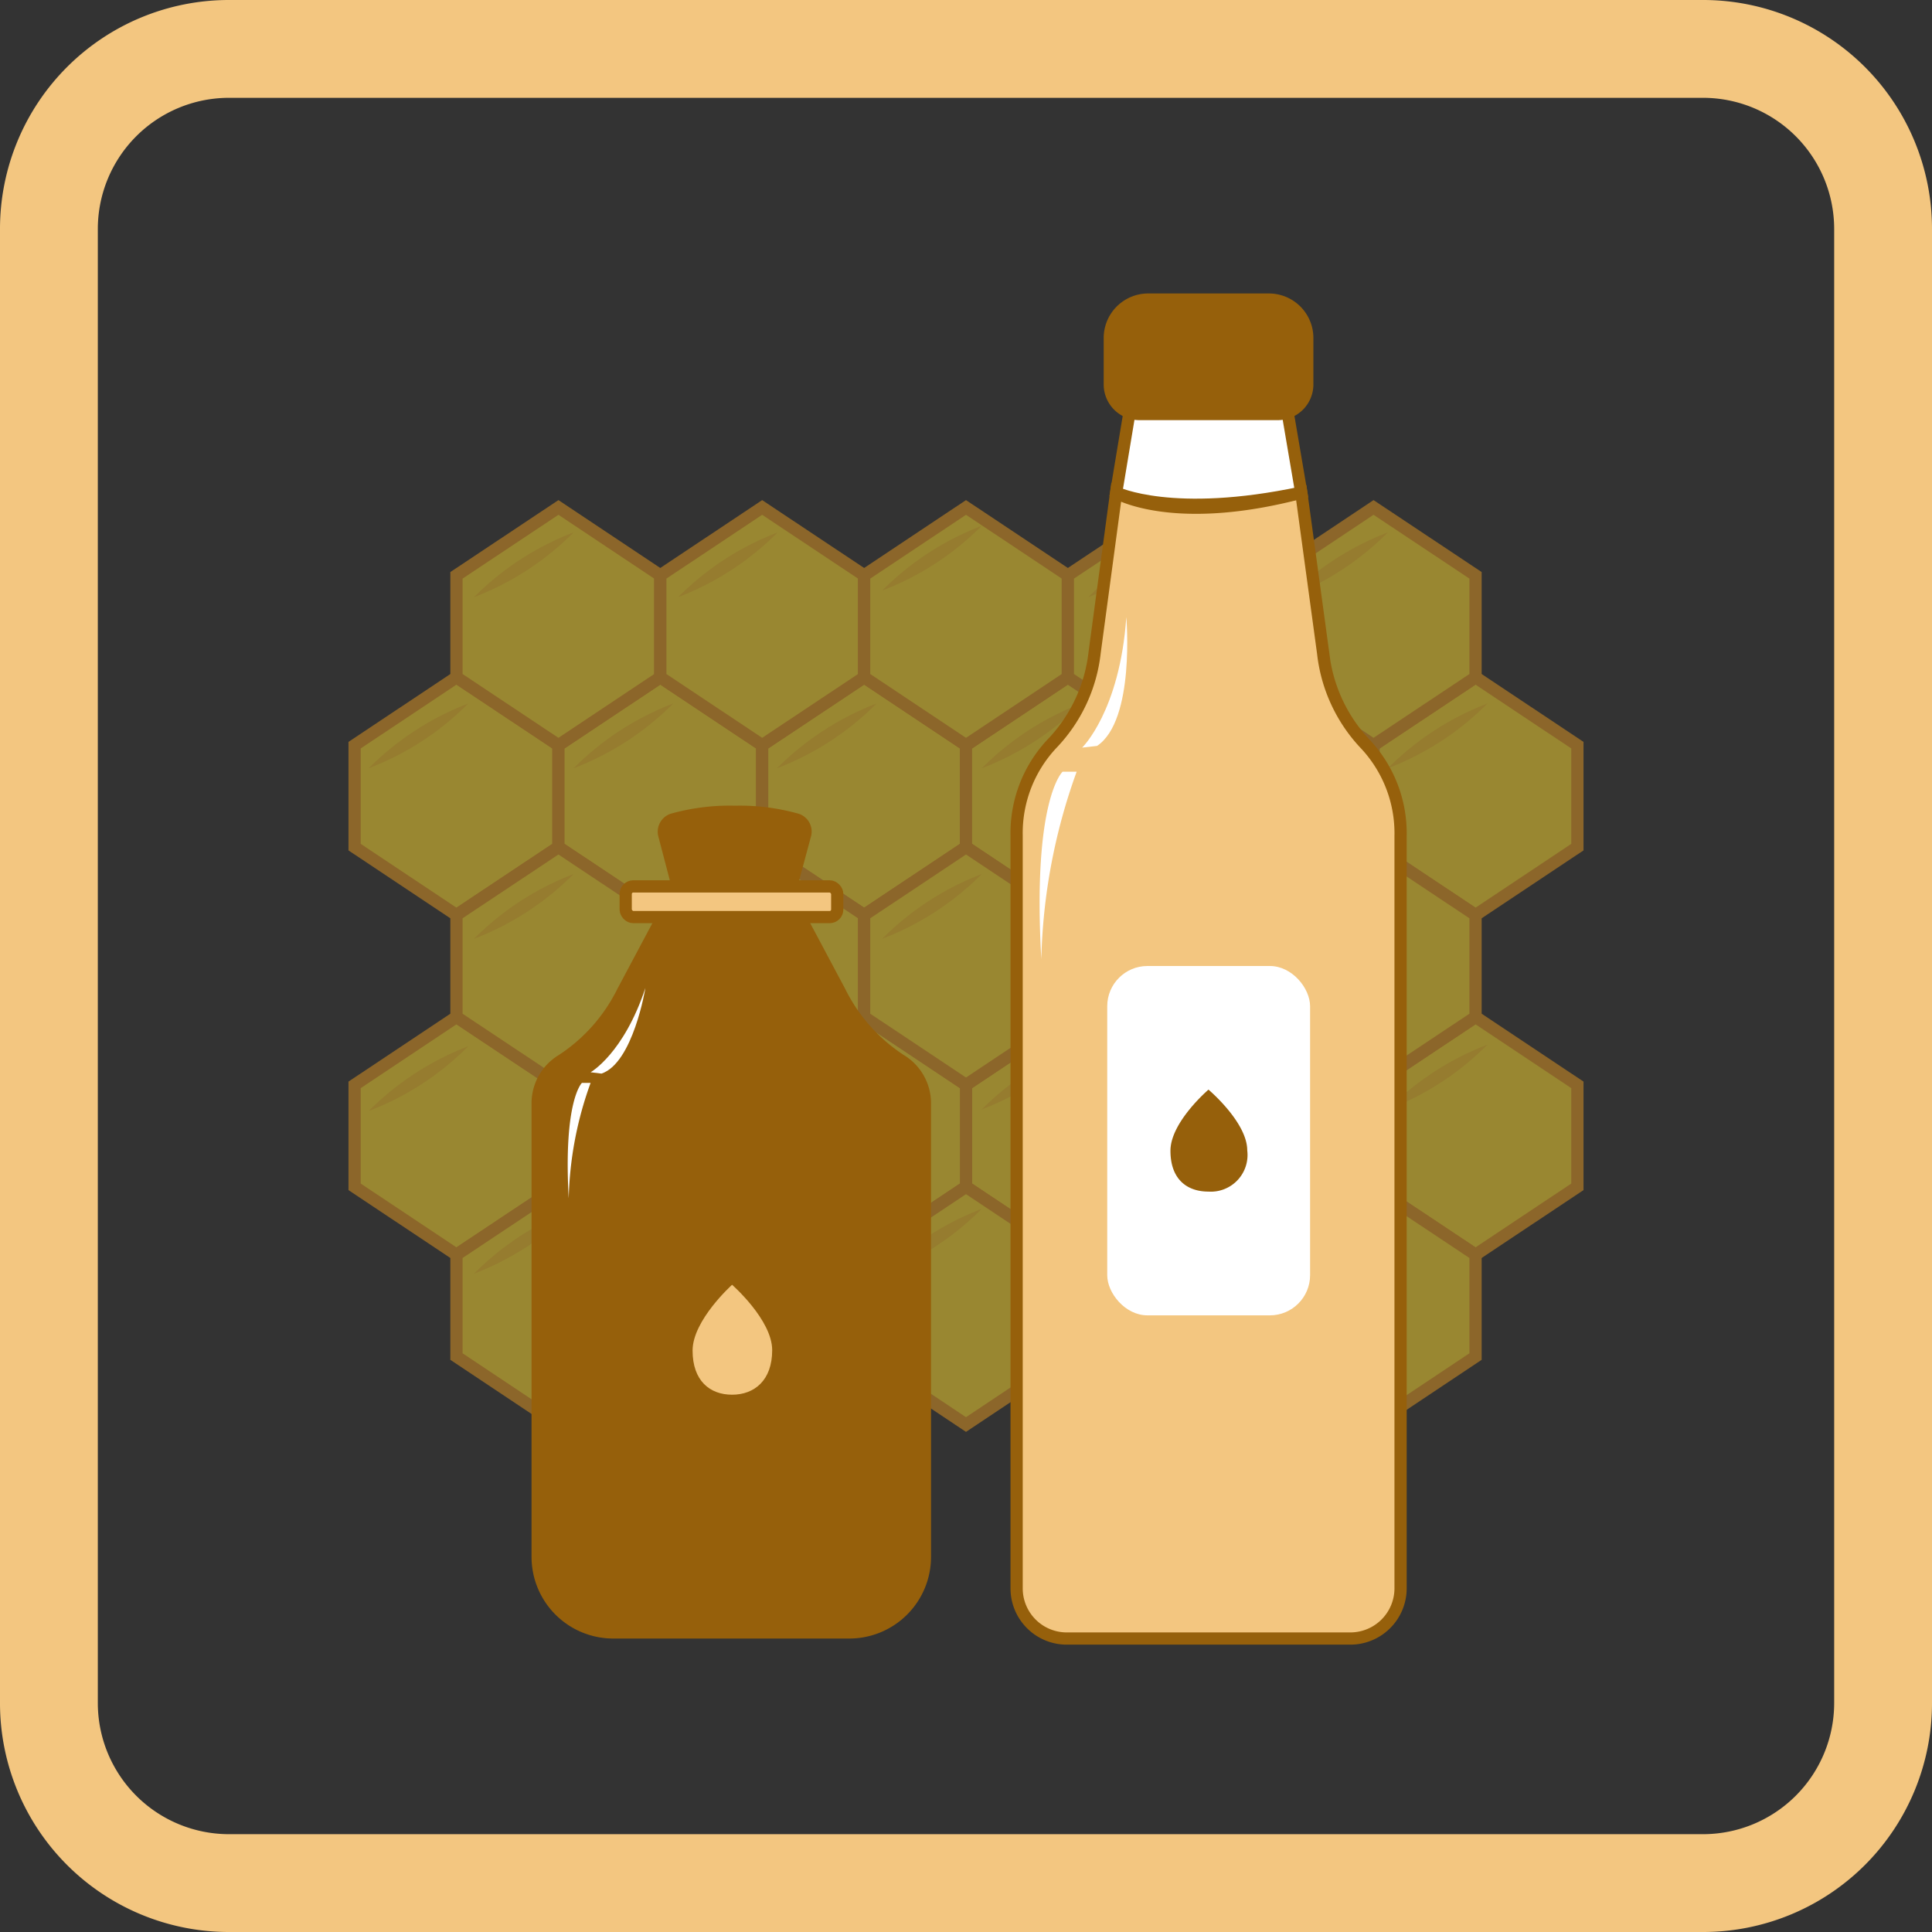 <svg xmlns="http://www.w3.org/2000/svg" viewBox="0 0 158 158"><rect x="0" y="0" width="158" height="158" fill="#333333" stroke="none"/><defs><style>.cls-1{opacity:0.5;}.cls-2{fill:#ffdc2f;stroke:#e69921;}.cls-2,.cls-5,.cls-6{stroke-miterlimit:10;}.cls-3{fill:#f9c62c;}.cls-4,.cls-5{fill:#f3c680;}.cls-5,.cls-6{stroke:#96600b;}.cls-6,.cls-8{fill:#fff;}.cls-7{fill:#96600b;}</style></defs><g id="_1.2_Настойки_с_прополисом" data-name="1.2 Настойки с прополисом"><g class="cls-1"><polygon class="cls-2" points="37.33 74.83 29 69.28 29 60.94 37.33 55.39 45.67 60.94 45.67 69.28 37.33 74.83"/><polygon class="cls-2" points="54 74.83 45.67 69.28 45.67 60.94 54 55.39 62.33 60.94 62.33 69.28 54 74.83"/><polygon class="cls-2" points="70.67 74.83 62.33 69.28 62.33 60.94 70.67 55.39 79 60.94 79 69.28 70.67 74.83"/><polygon class="cls-2" points="87.33 74.83 79 69.28 79 60.94 87.33 55.39 95.67 60.94 95.67 69.28 87.33 74.83"/><polygon class="cls-2" points="104 74.83 95.67 69.28 95.67 60.94 104 55.39 112.33 60.94 112.33 69.28 104 74.83"/><polygon class="cls-2" points="54 102.61 45.67 97.06 45.67 88.72 54 83.17 62.33 88.72 62.33 97.06 54 102.61"/><polygon class="cls-2" points="37.33 102.61 29 97.06 29 88.72 37.33 83.17 45.67 88.72 45.67 97.06 37.33 102.61"/><polygon class="cls-2" points="120.67 74.83 112.33 69.28 112.33 60.94 120.67 55.39 129 60.94 129 69.28 120.67 74.83"/><polygon class="cls-2" points="120.67 102.61 112.33 97.06 112.33 88.72 120.67 83.17 129 88.72 129 97.06 120.67 102.61"/><polygon class="cls-2" points="87.33 102.61 79 97.06 79 88.72 87.33 83.17 95.67 88.72 95.67 97.06 87.33 102.61"/><polygon class="cls-2" points="70.67 102.61 62.33 97.06 62.33 88.72 70.67 83.17 79 88.72 79 97.06 70.67 102.61"/><polygon class="cls-2" points="104 102.61 95.67 97.06 95.67 88.72 104 83.17 112.33 88.72 112.33 97.06 104 102.61"/><polygon class="cls-2" points="45.67 60.94 37.33 55.39 37.33 47.05 45.67 41.5 54 47.05 54 55.39 45.67 60.94"/><polygon class="cls-2" points="62.33 60.94 54 55.39 54 47.05 62.33 41.5 70.67 47.05 70.67 55.39 62.33 60.94"/><polygon class="cls-2" points="79 60.94 70.67 55.39 70.67 47.05 79 41.5 87.33 47.05 87.33 55.39 79 60.94"/><polygon class="cls-2" points="95.67 60.94 87.33 55.39 87.33 47.05 95.67 41.5 104 47.05 104 55.39 95.67 60.94"/><polygon class="cls-2" points="112.33 60.94 104 55.39 104 47.05 112.33 41.5 120.67 47.05 120.67 55.39 112.33 60.94"/><polygon class="cls-2" points="45.67 116.5 37.33 110.94 37.33 102.61 45.67 97.06 54 102.61 54 110.94 45.67 116.5"/><polygon class="cls-2" points="62.33 116.5 54 110.94 54 102.61 62.33 97.06 70.67 102.61 70.67 110.94 62.33 116.5"/><polygon class="cls-2" points="79 116.5 70.67 110.94 70.67 102.61 79 97.06 87.33 102.61 87.33 110.94 79 116.5"/><polygon class="cls-2" points="95.67 116.5 87.33 110.94 87.33 102.61 95.67 97.06 104 102.61 104 110.94 95.67 116.5"/><polygon class="cls-2" points="112.33 116.5 104 110.94 104 102.61 112.33 97.06 120.67 102.61 120.67 110.94 112.33 116.5"/><polygon class="cls-2" points="45.67 88.72 37.33 83.17 37.33 74.83 45.67 69.28 54 74.83 54 83.17 45.67 88.72"/><polygon class="cls-2" points="62.33 88.72 54 83.17 54 74.83 62.33 69.28 70.67 74.83 70.67 83.17 62.33 88.72"/><polygon class="cls-2" points="79 88.72 70.67 83.17 70.67 74.83 79 69.28 87.33 74.83 87.33 83.17 79 88.72"/><polygon class="cls-2" points="95.67 88.72 87.33 83.17 87.33 74.83 95.67 69.28 104 74.83 104 83.17 95.67 88.72"/><polygon class="cls-2" points="112.33 88.72 104 83.17 104 74.83 112.33 69.28 120.67 74.83 120.67 83.17 112.33 88.72"/><path class="cls-3" d="M46.91,43.54a23.16,23.16,0,0,1-8.15,5.3,23.11,23.11,0,0,1,8.15-5.3Z"/><path class="cls-3" d="M38.3,57.53a23,23,0,0,1-8.15,5.3,23.29,23.29,0,0,1,8.15-5.3Z"/><path class="cls-3" d="M55.06,57.53a23.16,23.16,0,0,1-8.15,5.3,23.11,23.11,0,0,1,8.15-5.3Z"/><path class="cls-3" d="M46.91,71.48a23.16,23.16,0,0,1-8.15,5.3,23.11,23.11,0,0,1,8.15-5.3Z"/><path class="cls-3" d="M71.69,57.53a23.07,23.07,0,0,1-8.15,5.3,23.29,23.29,0,0,1,8.15-5.3Z"/><path class="cls-3" d="M97.13,43.54A23.16,23.16,0,0,1,89,48.84a23.11,23.11,0,0,1,8.15-5.3Z"/><path class="cls-3" d="M88.44,57.53a23.16,23.16,0,0,1-8.15,5.3,23.11,23.11,0,0,1,8.15-5.3Z"/><path class="cls-3" d="M80.29,71.48a23.07,23.07,0,0,1-8.15,5.3,23.11,23.11,0,0,1,8.15-5.3Z"/><path class="cls-3" d="M104.83,57.53a23.07,23.07,0,0,1-8.15,5.3,23.29,23.29,0,0,1,8.15-5.3Z"/><path class="cls-3" d="M113.5,43.54a23.07,23.07,0,0,1-8.15,5.3,23.2,23.2,0,0,1,8.15-5.3Z"/><path class="cls-3" d="M121.65,57.53a23.07,23.07,0,0,1-8.15,5.3,23.11,23.11,0,0,1,8.15-5.3Z"/><path class="cls-3" d="M96.89,71.48a23,23,0,0,1-8.15,5.3,23.29,23.29,0,0,1,8.15-5.3Z"/><path class="cls-3" d="M113.42,71.48a23,23,0,0,1-8.15,5.3,23.29,23.29,0,0,1,8.15-5.3Z"/><path class="cls-3" d="M80.29,43a23.07,23.07,0,0,1-8.15,5.3A23.11,23.11,0,0,1,80.29,43Z"/><path class="cls-3" d="M63.6,43.54a23.16,23.16,0,0,1-8.15,5.3,23.11,23.11,0,0,1,8.15-5.3Z"/><path class="cls-3" d="M63.6,71.48a23.16,23.16,0,0,1-8.15,5.3,23.11,23.11,0,0,1,8.15-5.3Z"/><path class="cls-3" d="M38.3,85.56a23,23,0,0,1-8.15,5.3,23.29,23.29,0,0,1,8.15-5.3Z"/><path class="cls-3" d="M55.06,85.43a23.16,23.16,0,0,1-8.15,5.3,23.11,23.11,0,0,1,8.15-5.3Z"/><path class="cls-3" d="M46.91,98.86a23.32,23.32,0,0,1-8.15,5.31,23,23,0,0,1,8.15-5.31Z"/><path class="cls-3" d="M63.6,98.86a23.32,23.32,0,0,1-8.15,5.31,23,23,0,0,1,8.15-5.31Z"/><path class="cls-3" d="M71.69,85.56a23.07,23.07,0,0,1-8.15,5.3,23.29,23.29,0,0,1,8.15-5.3Z"/><path class="cls-3" d="M88.44,85.43a23.16,23.16,0,0,1-8.15,5.3,23.11,23.11,0,0,1,8.15-5.3Z"/><path class="cls-3" d="M80.29,98.86a23.23,23.23,0,0,1-8.15,5.31,23,23,0,0,1,8.15-5.31Z"/><path class="cls-3" d="M97.13,99.37a23.43,23.43,0,0,1-8.15,5.3,23.11,23.11,0,0,1,8.15-5.3Z"/><path class="cls-3" d="M105.27,85.43a23,23,0,0,1-8.14,5.3,23.16,23.16,0,0,1,8.14-5.3Z"/><path class="cls-3" d="M113.5,98.86a23.23,23.23,0,0,1-8.15,5.31,23.09,23.09,0,0,1,8.15-5.31Z"/><path class="cls-3" d="M121.65,85.43a23.07,23.07,0,0,1-8.15,5.3,23.11,23.11,0,0,1,8.15-5.3Z"/></g><path class="cls-4" d="M139.28,8A10.73,10.73,0,0,1,150,18.72V139.28A10.73,10.73,0,0,1,139.28,150H18.72A10.73,10.73,0,0,1,8,139.28V18.72A10.73,10.73,0,0,1,18.72,8H139.28m0-8H18.72A18.72,18.72,0,0,0,0,18.72V139.28A18.72,18.72,0,0,0,18.72,158H139.28A18.72,18.72,0,0,0,158,139.28V18.72A18.72,18.72,0,0,0,139.28,0Z"/><path class="cls-5" d="M114.54,68.36v61.53a4.11,4.11,0,0,1-4.11,4.11H87.24a4.1,4.1,0,0,1-4.1-4.11V68.36a10.68,10.68,0,0,1,2.94-7.59,12.83,12.83,0,0,0,3.44-7.41l1.76-13.07s4.61,2.77,15.14,0l1.79,13.14a12.88,12.88,0,0,0,3.39,7.36A10.67,10.67,0,0,1,114.54,68.36Z"/><path class="cls-6" d="M106.42,40.29c-10.53,2.23-15.14,0-15.14,0l1.32-7.94h12.47Z"/><path class="cls-7" d="M104.49,34.36H93.18a2.92,2.92,0,0,1-2.92-2.92V27.63A3.64,3.64,0,0,1,93.89,24h9.89a3.64,3.64,0,0,1,3.63,3.63v3.81A2.92,2.92,0,0,1,104.49,34.36Z"/><rect class="cls-8" x="90.55" y="79" width="16.59" height="28.57" rx="3.29"/><path class="cls-7" d="M102,94.08a3,3,0,0,1-3.17,3.37c-1.75,0-3.11-1-3.11-3.34s3.11-5,3.11-5S102,91.78,102,94.08Z"/><path class="cls-8" d="M92.11,50.47S92.85,58.9,89.72,61l-1.22.14S91.58,58.15,92.11,50.47Z"/><path class="cls-8" d="M88.05,63.11H86.9s-2.49,2.26-1.74,15.33A48.16,48.16,0,0,1,88.05,63.11Z"/><path class="cls-7" d="M73.91,86.28a13.71,13.71,0,0,1-4.8-5.43l-3.5-6.57H54l-3.5,6.57a13.71,13.71,0,0,1-4.8,5.43,4.61,4.61,0,0,0-2.23,4v37.09A6.68,6.68,0,0,0,50.13,134H69.47a6.68,6.68,0,0,0,6.67-6.68V90.23A4.61,4.61,0,0,0,73.91,86.28Z"/><path class="cls-7" d="M60.1,65.89a17.85,17.85,0,0,0-5.26.66,1.55,1.55,0,0,0-1,1.86l1.54,5.87h9.36l1.58-5.86a1.53,1.53,0,0,0-1-1.87A17.77,17.77,0,0,0,60.1,65.89Z"/><rect class="cls-5" x="51.17" y="72.49" width="17.3" height="2.51" rx="0.62"/><path class="cls-4" d="M63.15,110.42c0,2.48-1.47,3.64-3.28,3.64s-3.23-1.13-3.23-3.61,3.23-5.38,3.23-5.38S63.15,107.94,63.15,110.42Z"/><path class="cls-8" d="M52.78,80.8s-1,6.13-3.59,7l-.89-.11S51,86.17,52.78,80.8Z"/><path class="cls-8" d="M48.3,88.56h-.71S46.06,90,46.51,98A29.61,29.61,0,0,1,48.3,88.56Z"/></g></svg>